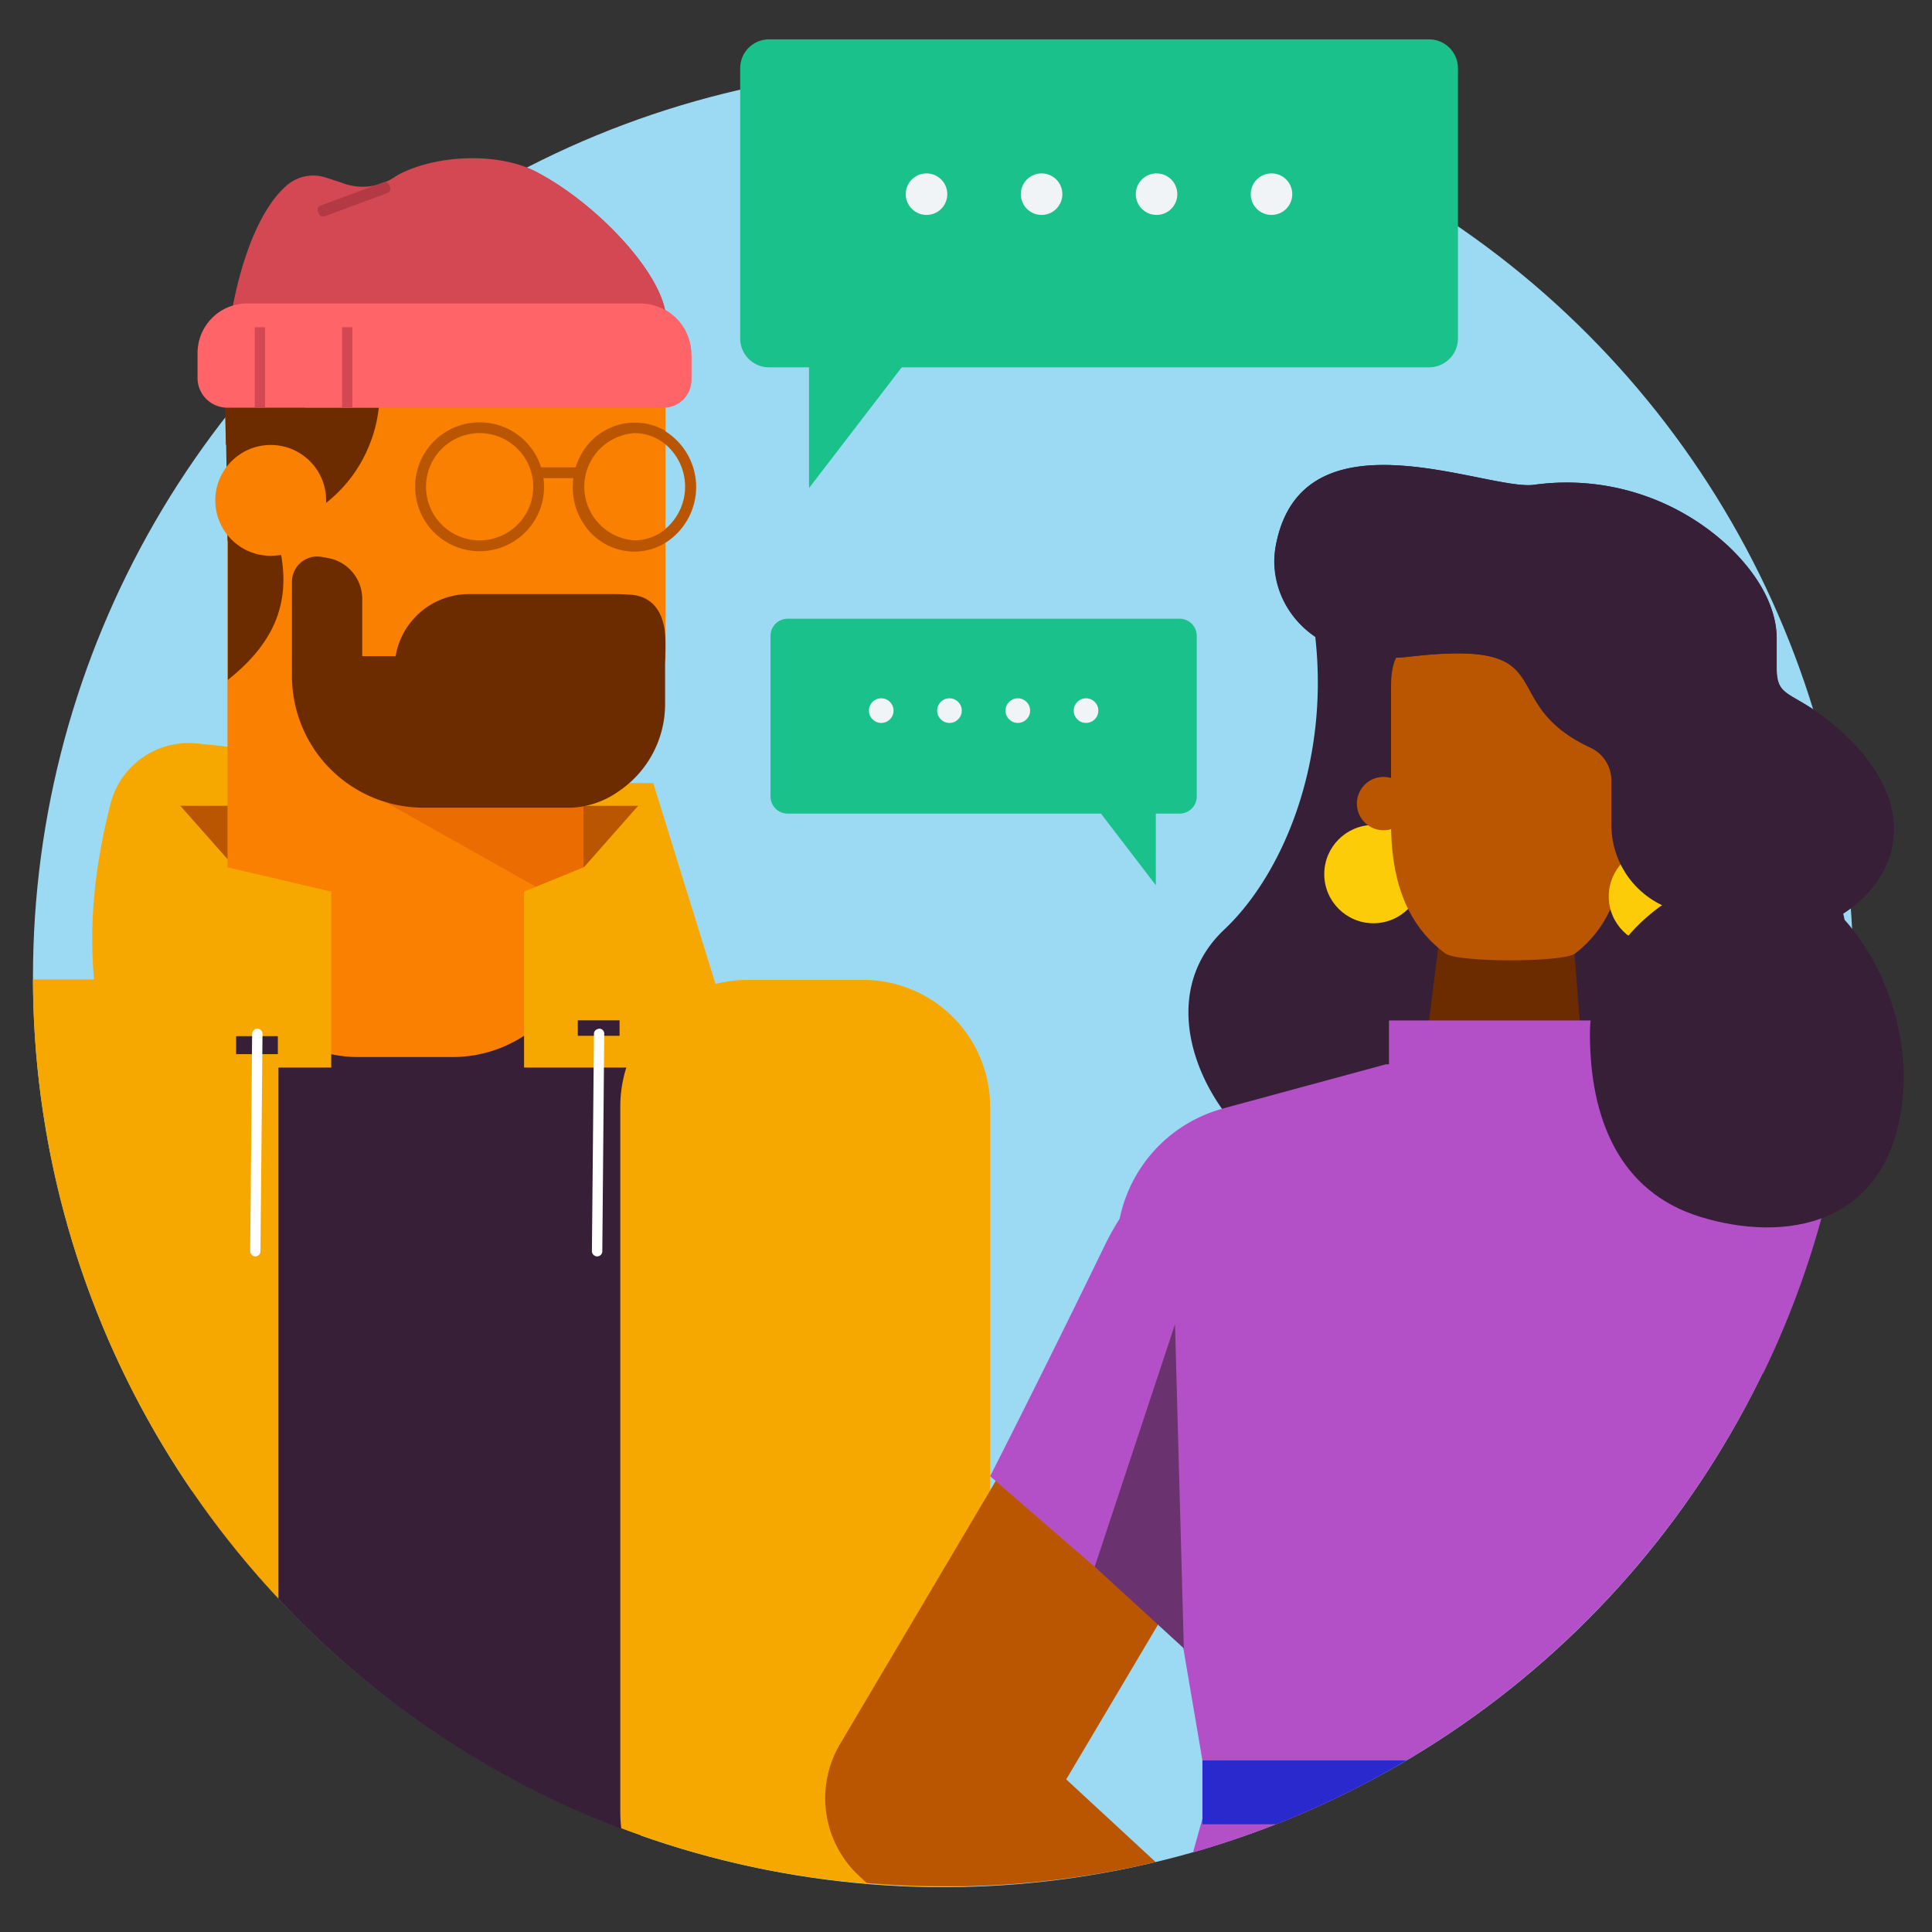 <svg xmlns="http://www.w3.org/2000/svg" xmlns:xlink="http://www.w3.org/1999/xlink" width="160" height="160" viewBox="0 0 160 160"><rect x="0" y="0" width="160" height="160" fill="#333333" stroke="none"/><defs><style>.cls-1{fill:none;}.cls-2{clip-path:url(#clip-path);}.cls-3{fill:#9cdaf3;}.cls-4{fill:#f7a800;}.cls-5{fill:#ba5602;}.cls-6{fill:#f98000;}.cls-7{fill:#371f38;}.cls-8{fill:#eb6c00;}.cls-9{fill:#6d2c00;}.cls-10{fill:#d34853;}.cls-11{fill:#ff6469;}.cls-12{fill:#fff;}.cls-13{clip-path:url(#clip-path-2);}.cls-14{fill:#b350c7;}.cls-15{fill:#fdcc08;}.cls-16{fill:#2929cd;}.cls-17{fill:#6a326f;}.cls-18{fill:#1bc18a;}.cls-19{fill:#f1f4f6;}.cls-20{fill:#b33a45;}</style><clipPath id="clip-path"><circle class="cls-1" cx="78.11" cy="262.06" r="75.38"/></clipPath><clipPath id="clip-path-2"><rect class="cls-1" x="4.19" y="87.91" width="9.51" height="4.73" rx="1.8" transform="translate(17.46 180.6) rotate(-179.72)"/></clipPath></defs><g id="Layer_23" data-name="Layer 23"><circle class="cls-3" cx="78.11" cy="80.91" r="75.38"/><path class="cls-4" d="M9.31,88.41H49.18V65.06L16.36,61.57a6.7,6.7,0,0,0-7.21,5C7.21,74.19,7,81.39,9.31,88.41Z"/><polygon class="cls-5" points="14.93 66.73 21.65 66.73 21.65 72.33 19.88 72.33 14.93 66.73"/><polygon class="cls-4" points="61.4 88.41 44.15 88.41 44.15 64.85 54.1 64.85 61.4 88.41"/><polygon class="cls-5" points="52.85 66.73 46.14 66.73 46.14 72.33 47.91 72.33 52.85 66.73"/><path class="cls-6" d="M55.11,26.17V53.59q0,.38,0,.75v.06A6,6,0,0,1,55,55c0,.12,0,.24,0,.35h0a13.19,13.19,0,0,1-6.22,9.49L48.5,65l-.18.1a13.33,13.33,0,0,1-4.17,1.5,14.13,14.13,0,0,1-2.45.22H32.61a10.92,10.92,0,0,1-8.41-4.4,10.6,10.6,0,0,1-2.09-6.32V30.46c.9-1,1.84-2,2.8-2.95l0-.46h.49l.91-.88Z"/><path class="cls-7" d="M53.07,84.05v68c-.53-.19-1.07-.38-1.59-.58a75.33,75.33,0,0,1-28.42-19.05,74.5,74.5,0,0,1-7.14-8.89V84.05Z"/><path class="cls-6" d="M48.32,76.7V37H18.84V76.7h0A10.83,10.83,0,0,0,29.67,87.54h7.81A10.84,10.84,0,0,0,48.32,76.7Z"/><polygon class="cls-8" points="48.32 75.66 48.32 63 31.42 63 31.42 66.14 48.32 75.66"/><path class="cls-9" d="M25.39,43.4,22.47,44l-.36.08-2.88.62-.39.09h0v-.53h0l-.08-5.58-.07-4.15.63-.79c.15-.19.3-.38.47-.57.43-.54.88-1.07,1.33-1.6.28-.32.56-.64.85-.95l.16-.18c.9-1,1.84-2,2.8-2.95l.19,6.25L25.2,37l0,.82.15,4.88Z"/><path class="cls-9" d="M55.08,54.34l0,3.86a8.71,8.71,0,0,1-3.9,7.37,7.31,7.31,0,0,1-3.87,1.32H35.09A10.9,10.9,0,0,1,24.18,56h0V54.34Z"/><path class="cls-9" d="M55.11,53.41v-.24c0-1.93-.68-3.59-2.59-3.89-.31-.05-1.34-.08-1.67-.08h-12a6.16,6.16,0,0,0-6.17,6.16H55A13.88,13.88,0,0,0,55.11,53.41Z"/><path class="cls-9" d="M31.37,33.76A11.59,11.59,0,0,1,30.53,37a11.45,11.45,0,0,1-3.21,4.39,2.51,2.51,0,0,1-.32.25,9.66,9.66,0,0,1-1.63,1.06,7.26,7.26,0,0,1-2.86.82l-.4-.75-2.42-4.51V37l.05-3.22v-.57c.43-.54.88-1.07,1.33-1.6.28-.32.56-.64.85-.95l.16-.18c.9-1,1.84-2,2.8-2.95l0-.46h.49l.91-.88,1-.9,2.19.05.45.85.17.33c.09.18.18.36.26.55A12.34,12.34,0,0,1,31.37,33.76Z"/><path class="cls-9" d="M22.87,44.16l-4-1.21V56.31c3.6-2.88,5.32-6.14,4.32-10.82Z"/><circle class="cls-6" cx="22.42" cy="41.44" r="4.59"/><path class="cls-5" d="M45,39.6a4.5,4.5,0,0,0-.19-.9,5.34,5.34,0,0,0-10.43,1.61,5.34,5.34,0,1,0,10.68,0A4.17,4.17,0,0,0,45,39.6Zm-5.28,5.15a4.44,4.44,0,1,1,4.44-4.44A4.44,4.44,0,0,1,39.75,44.75Z"/><path class="cls-5" d="M55.11,35.69A4.92,4.92,0,0,0,52.54,35a5.06,5.06,0,0,0-4.22,2.32,5.48,5.48,0,0,0-.65,1.41,4.5,4.5,0,0,0-.19.9,5.44,5.44,0,0,0,.84,3.72,5,5,0,0,0,4.22,2.33,4.84,4.84,0,0,0,2.57-.73,5.46,5.46,0,0,0,0-9.23Zm0,8.13a4,4,0,0,1-2.57.93,4.45,4.45,0,0,1,0-8.88,4,4,0,0,1,2.57.93,4.58,4.58,0,0,1,0,7Z"/><rect class="cls-5" x="44.62" y="38.7" width="3.54" height="0.9"/><path class="cls-10" d="M55.11,27.05H25.38l.91-.88,1-.9.16-.14A75.6,75.6,0,0,1,43.6,13.88a7.91,7.91,0,0,1,.84.37c4.69,2.44,9.88,7.8,10.63,11.41A3.65,3.65,0,0,1,55.11,27.05Z"/><path class="cls-11" d="M57.26,29.38v2.07a2.31,2.31,0,0,1-2.15,2.3H19.3c.15-.19.3-.38.47-.57.43-.54.88-1.07,1.33-1.6.28-.32.56-.64.85-.95l.16-.18c.9-1,1.84-2,2.8-2.95l0-.46h.49l.91-.88,1-.9.16-.14H53a4.24,4.24,0,0,1,4.25,4.25Z"/><path class="cls-10" d="M22,30.64v3.12H21.1V31.59C21.38,31.27,21.66,31,22,30.64Z"/><rect class="cls-10" x="28.33" y="27.1" width="0.85" height="6.66"/><path class="cls-9" d="M30,54.4H24.18V48.18a2.09,2.09,0,0,1,2.46-2.06l.51.09A3.45,3.45,0,0,1,30,49.61Z"/><polygon class="cls-4" points="43.4 88.41 53.42 88.41 53.42 69.75 43.4 73.84 43.4 88.41"/><polygon class="cls-4" points="27.43 88.41 9.98 88.41 9.98 69.75 27.43 73.84 27.43 88.41"/><rect class="cls-7" x="47.85" y="84.5" width="3.46" height="1.28"/><path class="cls-12" d="M49.45,104.05h0a.44.44,0,0,1-.43-.44l.17-18c0-.23.18-.38.43-.42a.41.41,0,0,1,.42.43l-.16,18.05A.43.43,0,0,1,49.45,104.05Z"/><path class="cls-4" d="M82,91.63v58.48a10.46,10.46,0,0,1-2,6.15l-1.92,0q-3.19,0-6.33-.27a74.39,74.39,0,0,1-18.71-4c-.53-.19-1.07-.38-1.59-.58a11.59,11.59,0,0,1-.08-1.33V91.63a10.69,10.69,0,0,1,.5-3.22A10.3,10.3,0,0,1,53.07,86c.11-.18.23-.35.35-.51a10.54,10.54,0,0,1,5.82-4,10.7,10.7,0,0,1,2.68-.34H71.5A10.52,10.52,0,0,1,82,91.63Z"/><path class="cls-4" d="M23.06,81.11v51.28A75.3,75.3,0,0,1,2.73,81.11Z"/><rect class="cls-7" x="19.55" y="85.81" width="3.46" height="1.49"/><path class="cls-12" d="M21.14,104.05h0a.44.44,0,0,1-.42-.44l.16-18a.44.44,0,0,1,.43-.42h0a.43.43,0,0,1,.43.43l-.17,18.05A.43.43,0,0,1,21.14,104.05Z"/><g class="cls-13"><rect class="cls-1" x="4.2" y="85.65" width="9.65" height="9.65" transform="translate(-81.49 99.06) rotate(-89.72)"/></g><path class="cls-14" d="M111.86,148.32c-2,1-4.08,1.93-6.19,2.76s-4.53,1.66-6.87,2.33l.78-2.8,1.35-4.82.06-.21.83.21Z"/><path class="cls-7" d="M143.72,83.86c0,7-9,10.58-15.86,8.47-6.7-2.07-10-6.75-10-13.76s6.74-13.22,13.75-13.22S143.72,76.85,143.72,83.86Z"/><path class="cls-7" d="M101.37,77c4.82-4.53,8.77-13.79,7.54-24.39l31.84,0c1.3,3.7,1.67,9.09,1.86,14.8a4.72,4.72,0,0,0,4.68,4.13h0a5.54,5.54,0,0,1,5.54,5.53v2.2a5.54,5.54,0,0,1-5.54,5.54h-9.94L113.58,98.14C104.15,100,93,84.92,101.37,77Z"/><polygon class="cls-9" points="120.02 71.14 129.78 70.99 131.62 94.88 117.06 94.86 120.02 71.14"/><circle class="cls-15" cx="113.74" cy="72.39" r="4.07"/><path class="cls-5" d="M134.85,65.87v-9c0-4.12-7.31-4-12.79-4h-.39c-4.31,0-6.47-.14-6.47,4V68.19c0,4.18,1,8.18,4.49,10.77,1,.76,9.79.76,10.76,0,2.62-2,3.65-4.85,4.17-8C134.75,70.24,134.85,66.73,134.85,65.87Z"/><circle class="cls-15" cx="137.3" cy="74.24" r="4.07"/><circle class="cls-5" cx="114.58" cy="66.55" r="2.21"/><circle class="cls-5" cx="134.04" cy="66.55" r="2.21"/><path class="cls-14" d="M150.78,93.59a12.33,12.33,0,0,1,1.43,1.14,74.31,74.31,0,0,1-6.23,19,75.7,75.7,0,0,1-29.5,32.06H99.58L98,136.51h0l-.07-.4h0l-.66-4L97,130h0l-2.12-12.8h0L92.72,104.4a10.45,10.45,0,0,1,0-3.44,11.93,11.93,0,0,1,8.47-9.13l.72-.2,12.87-3.49h18.74l7.11,1.93h0l5.84,1.58a13.82,13.82,0,0,1,2,.68h0a14.55,14.55,0,0,1,1.37.68l0,0,.82.52Z"/><path class="cls-16" d="M116.48,145.79q-2.27,1.35-4.62,2.53c-2,1-4.08,1.93-6.19,2.76H99.58v-5.29Z"/><path class="cls-7" d="M153.27,75.22c-.21.15-.42.3-.64.43a10.84,10.84,0,0,1-10.29.9,7.57,7.57,0,0,1-1.28-.76,1.7,1.7,0,0,1-.22-.15,7.33,7.33,0,0,1-6.39-3.71,3.6,3.6,0,0,1-.2-.39,6.9,6.9,0,0,1-.75-2.86,2.55,2.55,0,0,1,0-.39V64.62a1.48,1.48,0,0,0,0-.21,2.93,2.93,0,0,0-1.69-2.48c-8.25-3.82-1.88-9.06-15-7.56q-.6.08-1.17.09a10.8,10.8,0,0,1-6.71-1.74,7.51,7.51,0,0,1-3.28-7.47c2.12-11.63,17.52-4.57,21.4-5.1a19.65,19.65,0,0,1,16,5c2.42,2.26,4.08,5,4.09,7.7v2.41c0,2.17.78,2,3,3.47A75.15,75.15,0,0,1,153.27,75.22Z"/><path class="cls-5" d="M97.89,131.11l-.58,1L96,134.36l-.09.17L88.3,147.36l7.41,6.85a75.72,75.72,0,0,1-15.68,2l-1.92,0q-3.19,0-6.33-.27l-.62-.57a8.79,8.79,0,0,1-1.6-10.92L82,123.43l.46-.79.55-.92,8.6,5.08L97,130h0l.92.54.28.17-.27.44Z"/><path class="cls-14" d="M116.1,91.14,100,137.85l-18-15.6s4.25-8.32,9.5-19.13a21.29,21.29,0,0,1,19.16-12Z"/><path class="cls-14" d="M150.78,93.59l1.47.94a1.18,1.18,0,0,1,0,.2,74.31,74.31,0,0,1-6.23,19l-14.47-14.1,17-7.3h0l.19-.08s.43.28,1.18.76l0,0,.82.52Z"/><polygon class="cls-17" points="98.04 136.51 97.31 109.67 90.66 129.75 98.04 136.51"/><rect class="cls-14" x="115.03" y="84.51" width="18.2" height="4.29"/><path class="cls-1" d="M153.48,80.91a75.49,75.49,0,0,1-1.23,13.62,1.18,1.18,0,0,1,0,.2,74.31,74.31,0,0,1-6.23,19,75.7,75.7,0,0,1-29.5,32.06q-2.27,1.35-4.62,2.53c-2,1-4.08,1.93-6.19,2.76s-4.53,1.66-6.87,2.33h0c-1,.29-2,.56-3.08.8a75.72,75.72,0,0,1-15.68,2l-1.92,0q-3.19,0-6.33-.27a74.39,74.39,0,0,1-18.71-4c-.53-.19-1.07-.38-1.59-.58a75.33,75.33,0,0,1-28.42-19.05A75.3,75.3,0,0,1,2.73,81.11v-.2A75,75,0,0,1,18.67,34.55l.63-.79c.15-.19.3-.38.47-.57.43-.54.88-1.07,1.33-1.6.28-.32.56-.64.85-.95l.16-.18c.9-1,1.84-2,2.8-2.95l.47-.46.91-.88,1-.9.16-.14A75.35,75.35,0,0,1,153.27,75.22C153.41,77.1,153.48,79,153.48,80.91Z"/><path class="cls-18" d="M120.74,28a2.39,2.39,0,0,1-2.37,2.42H63.67A2.39,2.39,0,0,1,61.3,28V5.68a2.39,2.39,0,0,1,2.37-2.42h54.7a2.39,2.39,0,0,1,2.37,2.42Z"/><polygon class="cls-18" points="67 40.42 67 28.92 75.83 28.92 67 40.42"/><circle class="cls-19" cx="76.73" cy="16.08" r="1.72"/><circle class="cls-19" cx="86.26" cy="16.08" r="1.72"/><circle class="cls-19" cx="95.78" cy="16.08" r="1.72"/><circle class="cls-19" cx="105.3" cy="16.08" r="1.72"/><path class="cls-9" d="M18.71,36.84,25.39,36l-.59-11.7s-6.72.11-6.32,3.33Z"/><path class="cls-10" d="M23.65,15.44A3.36,3.36,0,0,1,27,14.71l1.24.4a4.76,4.76,0,0,0,4.59-.55h0c3.11-1.76,8.46-2,11.62-.31,5.34,2.79,11.32,9.33,10.67,12.8H19S20,18.77,23.65,15.44Z"/><path class="cls-11" d="M20.47,25.13H53a4.25,4.25,0,0,1,4.25,4.25v2.07a2.31,2.31,0,0,1-2.31,2.31H18.82a2.46,2.46,0,0,1-2.46-2.46V29.24A4.11,4.11,0,0,1,20.47,25.13Z"/><rect class="cls-10" x="21.1" y="27.1" width="0.85" height="6.66"/><rect class="cls-10" x="28.33" y="27.1" width="0.85" height="6.66"/><rect class="cls-20" x="26.17" y="16.03" width="6.3" height="0.95" rx="0.36" transform="translate(-3.91 11.22) rotate(-20.34)"/><path class="cls-18" d="M63.81,65.94a1.42,1.42,0,0,0,1.41,1.44H97.7a1.42,1.42,0,0,0,1.41-1.44V52.68a1.42,1.42,0,0,0-1.41-1.44H65.22a1.42,1.42,0,0,0-1.41,1.44Z"/><polygon class="cls-18" points="95.72 73.31 95.72 66.47 90.48 66.47 95.72 73.31"/><circle class="cls-19" cx="89.94" cy="58.85" r="1.02"/><circle class="cls-19" cx="84.29" cy="58.85" r="1.02"/><circle class="cls-19" cx="78.63" cy="58.85" r="1.02"/><circle class="cls-19" cx="72.98" cy="58.85" r="1.02"/><path class="cls-7" d="M157.58,90.9c-1.09,10.82-9.9,12-16.78,9.87-6.7-2.06-9.13-8.15-9.13-15.16s6.74-13.22,13.75-13.22S158.45,82.27,157.58,90.9Z"/><path class="cls-7" d="M105.64,45.26c2.12-11.64,17.52-4.58,21.4-5.11a19.63,19.63,0,0,1,16,5c2.42,2.25,4.08,5,4.09,7.7h0v2.4c-.07,2.78,1.31,1.75,5.16,5.15,12.35,10.93-3.4,21.43-11.48,15.28a7.36,7.36,0,0,1-7.36-7.36V64.62h0a3,3,0,0,0-1.7-2.68c-8.25-3.83-1.88-9.07-15-7.56C108.87,55.29,104.79,50,105.64,45.26Z"/></g></svg>